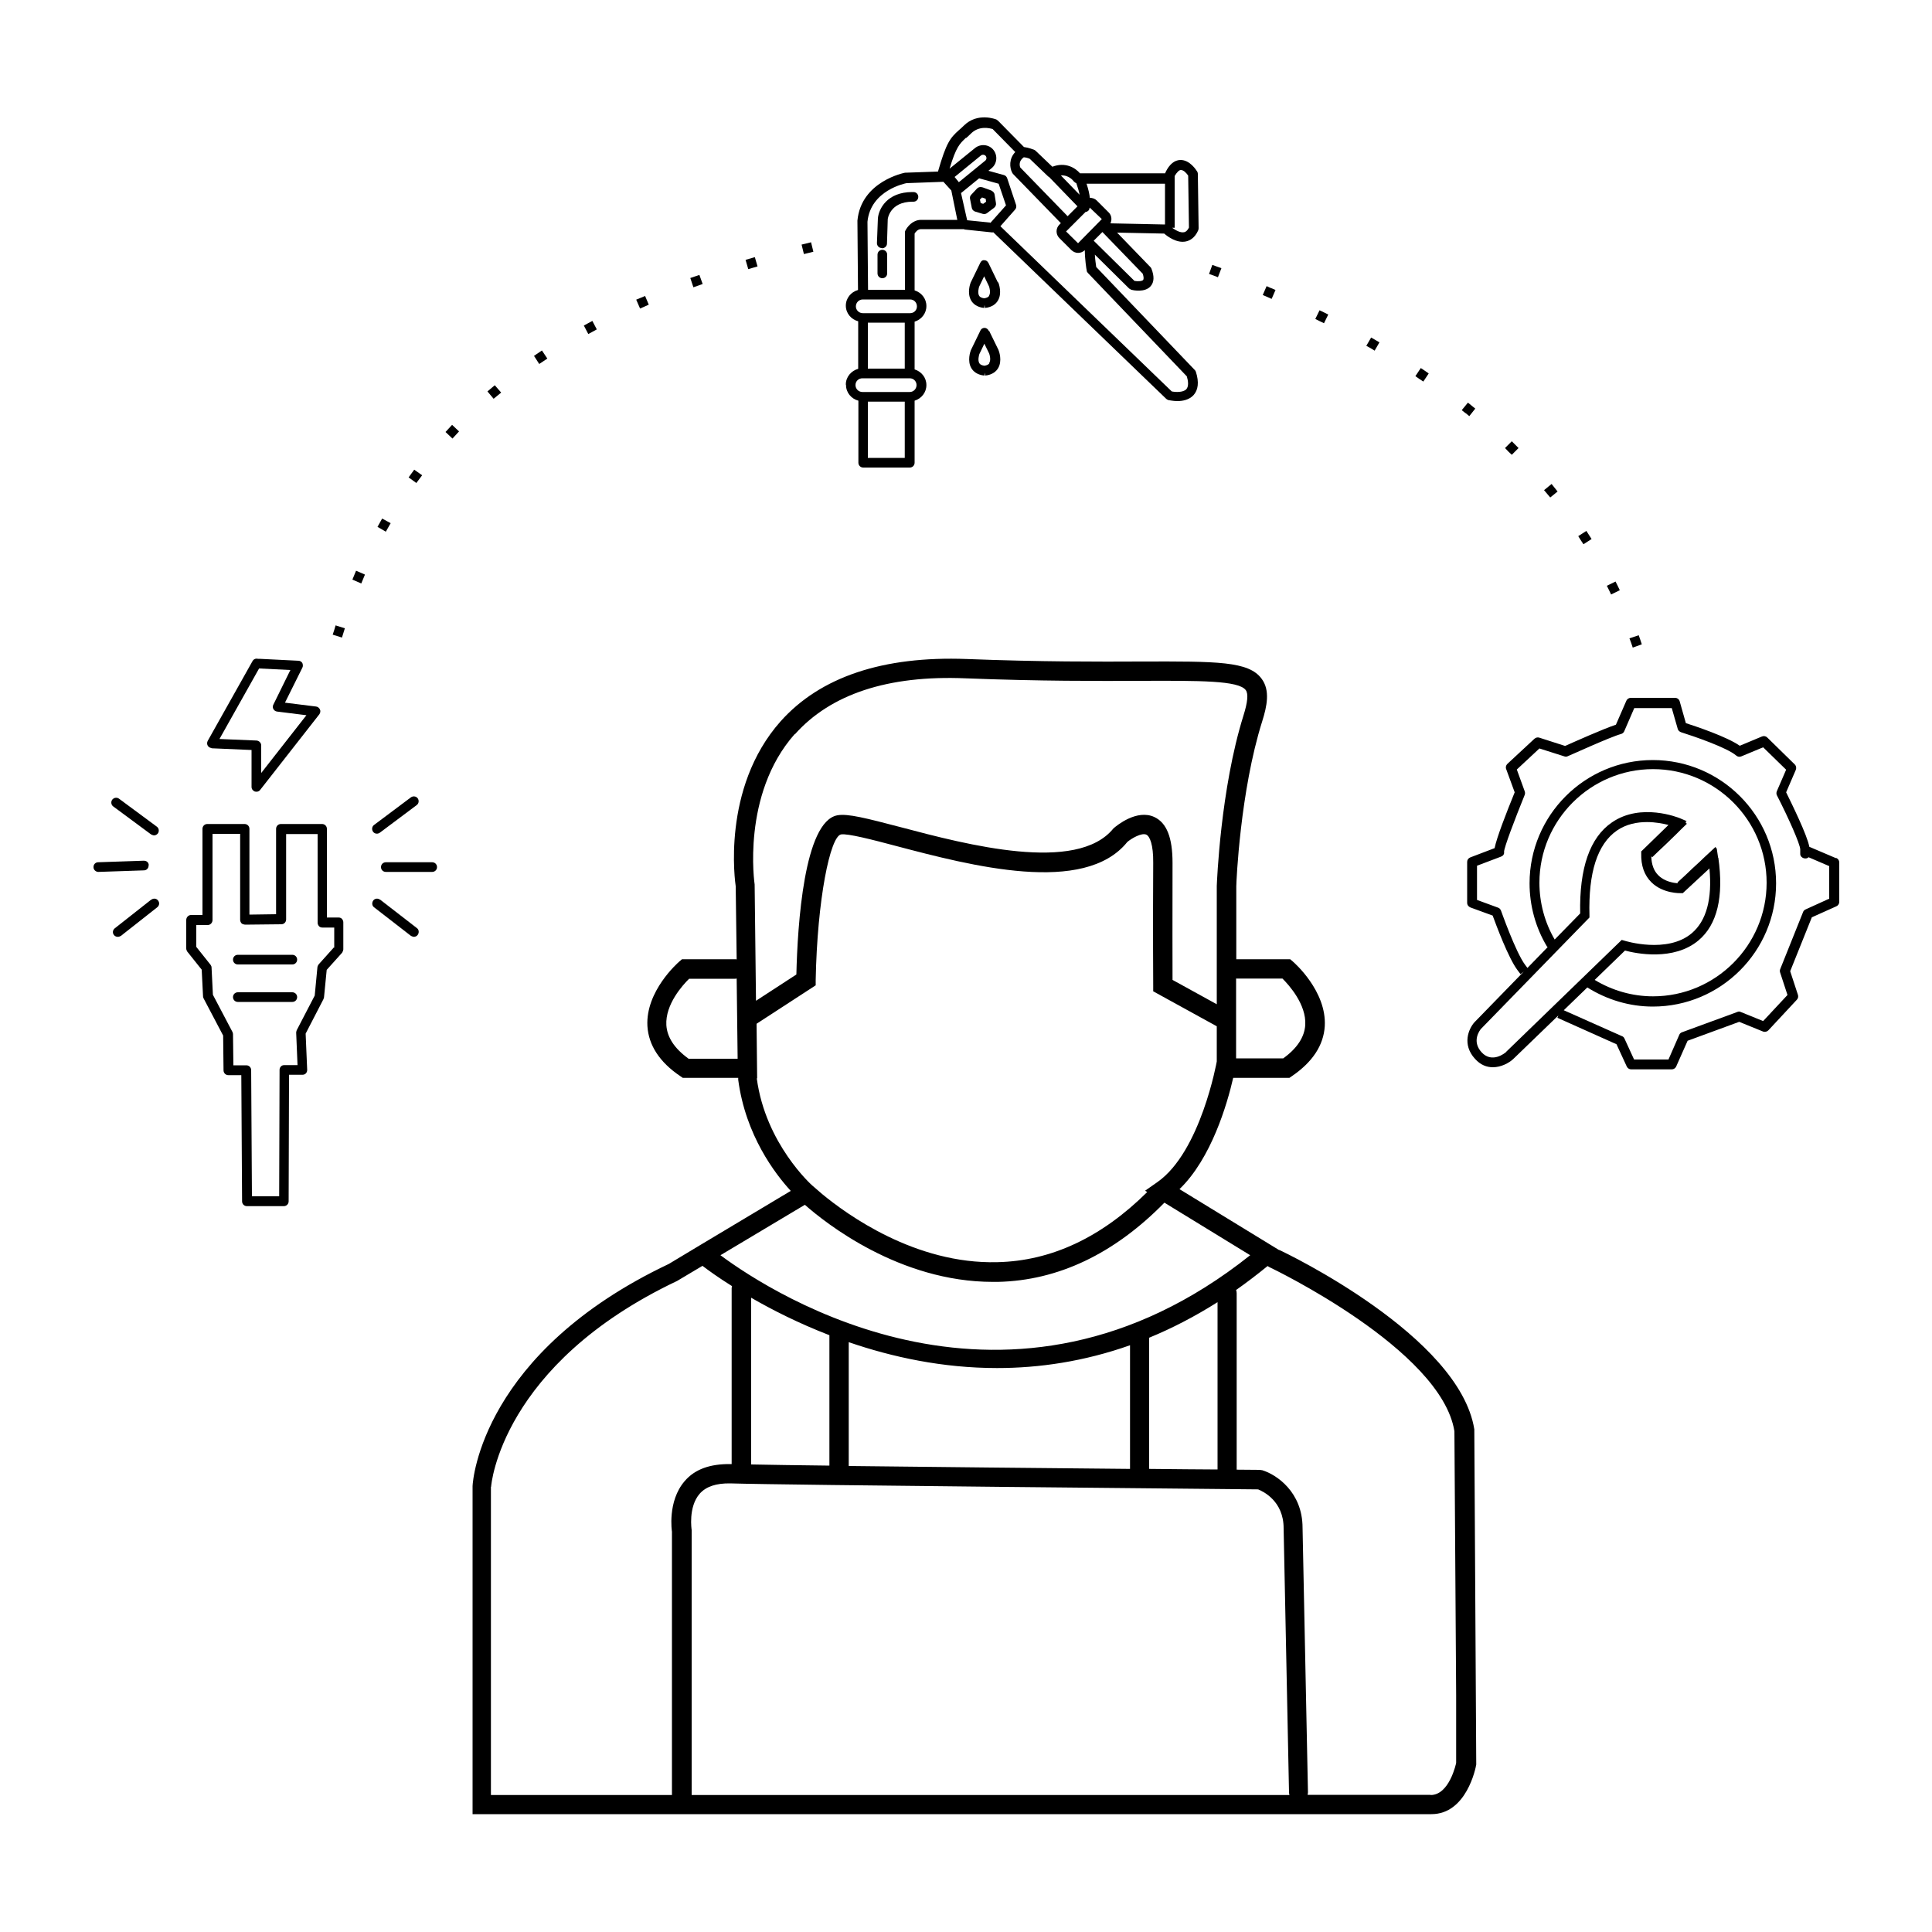 <?xml version="1.0" encoding="UTF-8"?><svg id="Layer_1" xmlns="http://www.w3.org/2000/svg" viewBox="0 0 100 100"><path d="M95.01,44.41l-1.36-.58c-.11-.61-.93-2.27-1.2-2.82l.5-1.16c.04-.1,.02-.21-.05-.28l-1.43-1.4c-.07-.07-.18-.09-.27-.05l-1.15,.48c-.67-.47-2.29-1.01-2.79-1.17l-.32-1.13c-.03-.11-.13-.18-.24-.18h-2.29c-.1,0-.19,.06-.23,.15l-.54,1.24c-.64,.21-2.23,.92-2.63,1.1l-1.34-.43c-.09-.03-.18,0-.25,.06l-1.4,1.3c-.07,.07-.1,.17-.06,.27l.44,1.2c-.44,1.08-.93,2.34-1.04,2.89l-1.26,.48c-.1,.04-.16,.13-.16,.23v2.12c0,.11,.07,.2,.17,.24l1.15,.42c.17,.46,.81,2.2,1.29,2.83l.15,.2,.17-.13-2.56,2.63c-.29,.33-.65,1.14,.04,1.89,.29,.32,.61,.43,.92,.43,.43,0,.83-.22,1.05-.42l2.34-2.26-.05,.12,3.06,1.37,.53,1.15c.04,.09,.13,.15,.23,.15h2.1c.1,0,.19-.06,.23-.15l.59-1.33,2.67-.98,1.23,.5c.1,.04,.21,.01,.28-.06l1.48-1.59c.06-.07,.08-.16,.05-.25l-.4-1.22,1.12-2.79,1.27-.57c.09-.04,.15-.13,.15-.23v-2.04c0-.1-.06-.19-.15-.23Zm-17.05,10.04c-.07,.06-.73,.6-1.27,.02-.54-.59-.08-1.16-.04-1.21l5.62-5.77v-.11c-.06-2.22,.41-3.69,1.42-4.39,.49-.34,1.05-.44,1.56-.44,.44,0,.84,.08,1.11,.15l-1.41,1.37v.1c-.02,.63,.16,1.14,.53,1.5,.6,.59,1.49,.56,1.53,.56h.09l1.38-1.28c.15,1.59-.16,2.71-.91,3.35-1.27,1.08-3.46,.4-3.49,.39l-.14-.04-5.99,5.8Zm10.97-10.05l-.07-.47h0l-.07-.09-.3,.28h0l-.27,.25h0l-.25,.24h0l-.37,.34h0l-.24,.23h0l-.17,.16h0l-.37,.34,.03,.04c-.23-.02-.69-.09-1.01-.41-.24-.23-.36-.57-.37-.99l.05,.05,.3-.29h0l.36-.34h0l.3-.29h0l.27-.26h0l.27-.27h0l.29-.28-.07-.08,.06-.06-.35-.15c-.08-.03-2.02-.82-3.52,.22-1.14,.78-1.69,2.37-1.64,4.71l-1.32,1.35c-.52-.89-.79-1.91-.79-2.94,0-3.24,2.64-5.88,5.88-5.88s5.88,2.64,5.88,5.88-2.64,5.88-5.88,5.88c-1.07,0-2.11-.3-3.02-.85l1.57-1.52c.55,.15,2.52,.56,3.81-.53,.96-.81,1.31-2.25,1.02-4.28Zm-1.14,.52h0l.13-.13h0l-.13,.13Zm-.92-2h0l-.29,.28h0l-.27,.27h0l-.27,.26h0l-.24,.23h0l1.07-1.04Zm7.8,3.6l-1.21,.55c-.06,.03-.11,.07-.13,.13l-1.19,2.97c-.02,.05-.02,.12,0,.17l.38,1.16-1.26,1.35-1.16-.47c-.06-.03-.12-.03-.18,0l-2.86,1.05c-.06,.02-.12,.07-.14,.13l-.56,1.28h-1.78l-.5-1.09c-.03-.06-.07-.1-.13-.12l-3.01-1.34,1.22-1.18c1.02,.64,2.19,.99,3.39,.99,3.52,0,6.38-2.86,6.38-6.38s-2.86-6.38-6.38-6.38-6.38,2.86-6.38,6.38c0,1.15,.31,2.29,.9,3.27,0,.02,.03,.02,.04,.03l-1.05,1.08-.12-.16c-.49-.65-1.24-2.79-1.25-2.81-.03-.07-.08-.13-.15-.15l-1.09-.4v-1.77l1.24-.47c.11-.04,.18-.13,.16-.25,0-.22,.55-1.67,1.07-2.95,.02-.06,.02-.12,0-.18l-.41-1.13,1.17-1.09,1.29,.41c.06,.02,.12,.02,.18-.01,.02,0,2.2-1,2.76-1.15,.07-.02,.13-.07,.16-.14l.52-1.2h1.94l.31,1.08c.02,.08,.09,.14,.17,.17,.64,.2,2.39,.8,2.86,1.21,.07,.06,.17,.08,.26,.04l1.13-.47,1.19,1.16-.48,1.11c-.03,.07-.03,.15,0,.21,.6,1.17,1.21,2.54,1.21,2.81v.23c0,.21,.3,.31,.43,.17l1.07,.46v1.71Z"/><path d="M7.82,46.57l-1.88,1.48c-.11,.09-.13,.24-.04,.35,.05,.06,.12,.09,.2,.09,.05,0,.11-.02,.16-.05l1.88-1.48c.11-.09,.13-.24,.04-.35-.08-.11-.24-.13-.35-.04Z"/><path d="M7.7,44.79c0-.14-.1-.24-.26-.24l-2.36,.08c-.14,0-.25,.12-.24,.26,0,.13,.12,.24,.25,.24h0l2.36-.08c.14,0,.25-.12,.24-.26Z"/><path d="M7.82,43.19s.1,.05,.15,.05c.08,0,.15-.04,.2-.1,.08-.11,.06-.27-.05-.35l-1.96-1.45c-.11-.08-.26-.06-.35,.05-.08,.11-.06,.27,.05,.35l1.96,1.45Z"/><path d="M17.53,47.49h-.61v-4.59c0-.14-.11-.25-.25-.25h-2.13c-.14,0-.25,.11-.25,.25v4.42l-1.38,.02v-4.44c0-.14-.11-.25-.25-.25h-1.93c-.14,0-.25,.11-.25,.25v4.46h-.59c-.14,0-.25,.12-.25,.26v1.47c0,.06,.02,.11,.05,.16l.75,.94,.07,1.39s.01,.07,.03,.1l1.01,1.92,.02,1.8c0,.14,.11,.25,.25,.25h.67l.04,6.53c0,.14,.11,.25,.25,.25h1.91c.14,0,.25-.11,.25-.25l.02-6.55h.69c.07,0,.13-.02,.18-.07,.05-.05,.07-.12,.07-.18l-.08-1.88,.92-1.78s.02-.06,.03-.09l.14-1.43,.8-.89s.06-.11,.06-.17v-1.4c0-.07-.03-.13-.07-.18-.05-.05-.11-.07-.18-.07Zm-.25,1.55l-.79,.88s-.06,.09-.06,.14l-.14,1.47-.93,1.79s-.03,.08-.03,.13l.07,1.68h-.68c-.07,0-.13,.02-.17,.06-.05,.05-.08,.11-.08,.18l-.02,6.55h-1.41l-.04-6.53c0-.14-.11-.25-.25-.25h-.67l-.02-1.62s-.01-.08-.03-.11l-1.01-1.92-.07-1.41c0-.05-.02-.1-.05-.14l-.74-.93v-1.13h.59c.14,0,.25-.12,.25-.26v-4.46h1.43v4.45c0,.07,.03,.13,.07,.18,.05,.05,.13,.06,.18,.07l1.88-.02c.14,0,.25-.11,.25-.25v-4.42h1.63v4.59c0,.07,.03,.13,.07,.18,.05,.05,.11,.07,.18,.07h.61v1.05Z"/><path d="M15.13,49.42h-2.82c-.14,0-.25,.11-.25,.25s.11,.25,.25,.25h2.82c.14,0,.25-.11,.25-.25s-.11-.25-.25-.25Z"/><path d="M15.13,51.36h-2.82c-.14,0-.25,.11-.25,.25s.11,.25,.25,.25h2.82c.14,0,.25-.11,.25-.25s-.11-.25-.25-.25Z"/><path d="M19.67,46.57c-.11-.09-.27-.07-.35,.04-.08,.11-.07,.27,.04,.35l1.91,1.48s.1,.05,.15,.05c.07,0,.15-.03,.2-.1,.08-.11,.07-.27-.04-.35l-1.91-1.48Z"/><path d="M22.37,44.63h-2.4c-.14,0-.25,.11-.25,.25s.11,.25,.25,.25h2.4c.14,0,.25-.11,.25-.25s-.11-.25-.25-.25Z"/><path d="M19.51,43.15c.05,0,.11-.02,.15-.05l1.91-1.43c.11-.08,.13-.24,.05-.35-.08-.11-.24-.13-.35-.05l-1.91,1.43c-.11,.08-.13,.24-.05,.35,.05,.07,.12,.1,.2,.1Z"/><path d="M10.94,38.73l2.08,.09v1.91c0,.11,.07,.2,.17,.24,.03,0,.05,.01,.08,.01,.08,0,.15-.03,.2-.1l3.06-3.91c.05-.07,.07-.17,.03-.25-.04-.08-.11-.14-.2-.15l-1.61-.2,.9-1.81c.04-.08,.03-.16,0-.24-.04-.07-.12-.12-.2-.12l-2.02-.1s-.05,0-.08,0c-.11-.03-.23,.02-.28,.12l-2.32,4.13c-.04,.08-.04,.17,0,.24,.04,.08,.12,.12,.21,.13Zm2.48-4.13l1.61,.08-.88,1.79c-.04,.07-.04,.16,0,.23,.04,.07,.11,.12,.19,.13l1.52,.19-2.34,2.99v-1.43c0-.13-.11-.24-.24-.25l-1.92-.08,2.05-3.65Z"/><path d="M43.79,19.93c0,.39,.27,.71,.64,.81v3.21c0,.14,.11,.25,.25,.25h2.41c.14,0,.25-.11,.25-.25v-3.21c.35-.11,.61-.42,.61-.81s-.26-.7-.61-.81v-2.47c.35-.11,.61-.42,.61-.81s-.26-.7-.61-.81v-2.94c.05-.08,.16-.23,.33-.23h2.2s.01,0,.02,0c.02,0,.02,.02,.04,.02l1.42,.15h.03s.02-.01,.03-.01l8.96,8.63s.07,.05,.11,.06c.04,0,.23,.05,.46,.05,.27,0,.6-.06,.83-.3,.25-.27,.3-.68,.13-1.21-.01-.04-.03-.07-.06-.1l-5.1-5.33c-.02-.16-.06-.4-.07-.64l1.77,1.75s.07,.05,.12,.07c.07,.02,.7,.16,1-.19,.18-.21,.19-.51,.04-.9-.01-.03-.03-.06-.05-.08l-1.73-1.79,2.44,.05c.18,.16,.65,.5,1.11,.41,.2-.04,.47-.17,.65-.58,.01-.03,.02-.07,.02-.11l-.04-2.82s-.01-.09-.04-.12c-.04-.06-.37-.6-.87-.59-.3,.01-.56,.22-.76,.63,0,.02-.02,.04-.02,.06h-4.41c-.24-.28-.75-.6-1.43-.34l-.87-.83s-.05-.04-.08-.05c-.03-.01-.28-.11-.52-.14l-1.34-1.36s-.05-.04-.08-.06c-.04-.02-.98-.39-1.69,.31-.09,.09-.18,.17-.25,.23-.46,.41-.66,.65-1.09,2.15l-1.71,.06s-2.27,.43-2.46,2.48l.03,3.59c-.36,.1-.63,.42-.63,.81s.27,.71,.64,.81v2.46c-.36,.1-.64,.42-.64,.81Zm3.04,3.77h-1.91v-2.91h1.91v2.91Zm.61-3.77c0,.2-.16,.36-.35,.36h-2.45c-.2,0-.36-.16-.36-.36s.16-.35,.36-.35h2.45c.2,0,.35,.16,.35,.35Zm-2.52-3.23h1.91v2.38h-1.91v-2.38Zm6.33-5.18l-1.19-.12-.32-1.42s.02,0,.02,0l.92-.75,1.01,.28,.38,1.12-.81,.91Zm-.26-3.2l-1.36,1.11-.22-.27,1.36-1.11c.07-.06,.19-.05,.25,.02,.06,.08,.05,.19-.03,.25Zm8.15,5.83c.07,.19,.06,.3,.03,.34-.06,.07-.28,.08-.45,.05l-2.11-2.08,.45-.45,2.07,2.14Zm-2.96-3.18s.02,0,.03,0c.09-.02,.16-.08,.18-.17,0-.01,0-.03,.01-.05h.01l.62,.59-1.23,1.25-.62-.61,1-1Zm1.3,.58c.08-.18,.06-.4-.09-.55l-.62-.62c-.1-.1-.23-.14-.36-.14-.02-.19-.07-.43-.17-.73h4.06v2.11l-2.82-.06Zm3.64-2.75c.15,0,.29,.16,.38,.29l.04,2.69c-.11,.21-.22,.24-.26,.24-.19,.04-.44-.11-.61-.23h.13v-2.68c.12-.2,.23-.31,.32-.31Zm-5.54,.59s.08,.08,.13,.09c.08,.23,.14,.44,.17,.6l-.97-1c.41-.03,.64,.27,.67,.31Zm-1.32-.25s.03,.01,.04,.02h0l1.47,1.52-.51,.51-2.45-2.52c-.04-.09-.09-.34,.18-.53,.11,.01,.23,.04,.31,.08l.96,.92Zm-4.26-1.99c.08-.07,.17-.15,.27-.25,.41-.4,.95-.27,1.11-.22l1.17,1.19c-.33,.34-.3,.8-.16,1.07,.01,.02,.03,.04,.04,.06l2.48,2.55-.08,.08c-.19,.19-.19,.5,0,.69l.62,.62c.09,.09,.22,.15,.35,.15s.25-.05,.35-.14h0c0,.44,.08,.99,.1,1.06,0,.05,.03,.09,.07,.13l5.11,5.34c.07,.23,.11,.52-.03,.67-.17,.17-.56,.15-.75,.11l-8.87-8.55,.76-.86c.06-.07,.08-.16,.05-.25l-.46-1.38c-.03-.08-.09-.14-.17-.16l-.8-.22,.16-.13c.29-.23,.33-.66,.1-.95-.23-.29-.66-.33-.95-.1l-1.32,1.07c.34-1.13,.52-1.29,.85-1.6Zm-3.08,2.33l1.91-.07,.41,.45,.31,1.52h-1.89c-.43,.01-.7,.36-.8,.56-.02,.03-.02,.07-.02,.11v2.95h-1.91l-.03-3.52c.16-1.64,1.97-1.99,2.02-2Zm-2.62,6.38c0-.2,.16-.36,.36-.36h2.45c.2,0,.35,.16,.35,.36s-.16,.35-.35,.35h-2.45c-.2,0-.36-.16-.36-.35Z"/><path d="M45.66,12.85h0c.13,0,.25-.11,.25-.24l.04-1.27s.1-.9,1.28-.9c.02,0,.03,0,.05,0,.14,0,.25-.11,.25-.25,0-.14-.11-.25-.25-.25h-.06c-1.31,0-1.74,.88-1.78,1.36l-.05,1.28c0,.14,.1,.25,.24,.26Z"/><path d="M45.67,14.4c.14,0,.25-.11,.25-.25v-.97c0-.14-.11-.25-.25-.25s-.25,.11-.25,.25v.97c0,.14,.11,.25,.25,.25Z"/><path d="M51.33,9.87l-.46-.17s-.07-.01-.1-.02c-.08,0-.14,.02-.2,.08l-.3,.32c-.06,.06-.08,.14-.06,.22l.09,.46c.02,.09,.08,.16,.17,.19l.4,.12s.05,.01,.07,.01c.05,0,.11-.02,.15-.05l.37-.28c.07-.06,.11-.15,.09-.24l-.07-.44c-.01-.09-.08-.16-.16-.2Zm-.44,.68l-.13-.04-.04-.18,.11-.11,.19,.07,.02,.15-.15,.11Z"/><path d="M51.65,14.62l-.45-.93-.02-.05s-.02-.02-.02-.03h0c-.04-.08-.11-.14-.2-.14-.11-.02-.18,.05-.22,.13h0l-.5,1.03c-.02,.05-.2,.54,.03,.93,.09,.15,.28,.34,.67,.38l.02-.16,.02,.16c.39-.04,.58-.23,.67-.38,.23-.38,.05-.87,.02-.95Zm-.45,.69c-.04,.07-.13,.11-.26,.13-.13-.02-.22-.06-.26-.13-.09-.15-.02-.41,0-.47l.26-.54,.25,.52c.03,.08,.1,.34,0,.49Z"/><path d="M51.19,17.14s-.02-.02-.02-.03h0c-.04-.08-.11-.13-.2-.14-.11,0-.18,.05-.22,.13h0l-.5,1.03c-.02,.05-.2,.55,.03,.93,.09,.15,.28,.34,.67,.38l.02-.15,.02,.15c.39-.04,.58-.23,.67-.38,.23-.38,.05-.88,.02-.95l-.45-.92-.02-.05Zm.02,1.66c-.04,.07-.13,.11-.26,.13-.13-.02-.22-.06-.26-.13-.09-.15-.02-.41,0-.47l.26-.54,.25,.51c.03,.08,.1,.34,0,.49Z"/><path d="M23.06,22.36l.36,.34,.34-.37-.36-.34-.34,.37Z"/><path d="M21.85,24.6l-.41-.29-.29,.4,.4,.29,.3-.4Z"/><path d="M20.22,27.08l-.44-.24-.24,.43,.43,.25,.25-.44Z"/><path d="M28.33,18.56l-.28-.42-.41,.28,.27,.42,.42-.28Z"/><path d="M41.86,13.09l.24-.06-.12-.49-.24,.06-.25,.06,.12,.49,.25-.06Z"/><path d="M17.3,32.61l-.08,.24,.48,.15,.15-.48-.48-.15-.07,.24Z"/><path d="M25.94,20.32l-.33-.38-.38,.32,.32,.38,.39-.32Z"/><path d="M18.24,30l.46,.2,.19-.46-.46-.2-.19,.46Z"/><path d="M36.37,14.7l-.17-.47-.47,.16,.16,.48,.48-.17Z"/><path d="M38.97,13.86l.24-.07-.14-.48-.24,.07-.24,.07,.14,.48,.24-.07Z"/><path d="M30.89,17.05l-.23-.44-.22,.12-.22,.12,.23,.44,.44-.24Z"/><path d="M33.58,15.77l-.19-.45-.46,.19,.2,.46,.45-.2Z"/><path d="M80.24,25.75l.38-.31-.31-.39-.39,.32,.16,.19,.16,.19Z"/><path d="M81.96,28.17l.42-.27-.27-.42-.42,.27,.13,.21,.14,.21Z"/><path d="M75.86,21.38l.19,.16,.31-.39-.38-.31-.32,.39,.2,.16h0Z"/><path d="M84.51,33.52l.47-.17-.08-.24-.08-.23-.48,.16,.09,.24,.08,.24Z"/><path d="M83.39,30.77l.45-.22-.11-.23-.11-.22-.45,.22,.11,.22,.11,.23Z"/><path d="M78.25,23.54l.35-.35-.35-.35-.35,.35,.17,.18,.18,.17Z"/><path d="M63.04,14.35l.18-.47-.23-.08h0l-.24-.09-.17,.47,.23,.08,.23,.09Z"/><path d="M73.67,19.75l.28-.42-.2-.14h0l-.21-.14-.28,.42,.2,.14,.21,.14Z"/><path d="M65.82,15.47l.2-.46-.23-.1h-.01l-.22-.1-.2,.46,.23,.1,.23,.1Z"/><path d="M68.53,16.73l.22-.45-.22-.11-.23-.11-.22,.45,.22,.11,.23,.11Z"/><path d="M71.15,18.15l.25-.43-.43-.25-.25,.43,.22,.12,.21,.13Z"/><path d="M66.2,64.7l-5.15-3.15c1.65-1.59,2.47-4.41,2.78-5.76h2.91l.13-.09c1.07-.73,1.64-1.6,1.7-2.59,.1-1.81-1.58-3.28-1.65-3.34l-.14-.12h-2.79v-3.77c0-.22,.2-4.93,1.34-8.54,.25-.79,.42-1.61-.03-2.21-.67-.91-2.3-.9-6.23-.89-2.19,.01-5.18,.02-9.04-.13-4.32-.16-7.57,.92-9.63,3.23-3.08,3.47-2.34,8.39-2.32,8.53l.05,3.79s-.03-.01-.05-.01h-2.78l-.14,.12c-.07,.06-1.75,1.53-1.65,3.34,.06,.99,.63,1.87,1.7,2.59l.13,.09h2.87v.1c.38,2.88,1.92,4.88,2.72,5.75l-4.73,2.83h0l-1.58,.95c-9.66,4.58-10.15,11.19-10.16,11.5v16.98h49.63c1.81,0,2.29-2.37,2.32-2.57l-.1-17.35c-.77-4.83-9.76-9.13-10.09-9.28Zm-2.21-14.05h2.39c.34,.34,1.24,1.34,1.18,2.4-.04,.63-.42,1.21-1.14,1.73h-2.44v-4.14h0Zm-22.85-12.64c1.85-2.08,4.82-3.07,8.84-2.9,3.87,.15,6.88,.14,9.08,.13,3.04-.01,5.05-.02,5.42,.48,.14,.19,.1,.62-.12,1.32-1.19,3.81-1.37,8.61-1.38,8.81v6.13l-2.29-1.26c0-.84-.01-3.35,0-6.06,0-1.3-.3-2.07-.94-2.37-.9-.42-1.94,.43-2.12,.59-1.89,2.34-7.59,.84-10.99-.06-1.8-.47-2.76-.72-3.3-.62-1.72,.32-2.06,5.67-2.12,8.24l-2.09,1.36-.07-6.02s-.7-4.65,2.07-7.78Zm-5.51,16.78c-.72-.52-1.1-1.1-1.14-1.73-.06-1.07,.84-2.07,1.18-2.4h2.39s.04-.01,.07-.01l.05,4.15h-2.55Zm3.56,1.03l-.03-2.83,3.06-1.99v-.27c.08-4.19,.75-7.43,1.31-7.54,.34-.06,1.62,.27,2.86,.6,3.87,1.02,9.73,2.56,11.96-.21,.21-.18,.74-.49,.98-.38,.18,.08,.37,.51,.36,1.46-.02,3.33,0,6.36,0,6.36v.29l3.29,1.81v1.82s-.83,4.68-3.08,6.25l-.63,.44,.11,.07c-2.36,2.34-4.96,3.57-7.76,3.63-4.25,.11-7.8-2.48-9.07-3.53h0l-.52-.45s-2.41-2.14-2.86-5.54Zm2.47,6.54c1.05,.93,4.89,3.99,9.73,3.99,.09,0,.17,0,.26,0,3.13-.07,6.03-1.46,8.62-4.1l4.44,2.72c-12.45,9.91-24.66,2.05-27.42,0l4.37-2.61Zm-5.86,16.83s-.19-1.19,.42-1.88c.33-.37,.85-.54,1.57-.53,2.91,.09,25.75,.29,27.33,.31,.27,.11,1.32,.61,1.32,2.01l.28,13.7s.01,.07,.02,.11h-30.94v-13.72Zm7.13-10.08v6.75c-1.68-.02-3.09-.04-4.05-.06v-8.63c1.09,.63,2.45,1.32,4.05,1.94Zm1,6.76v-6.4c2.24,.77,4.85,1.34,7.68,1.34,2.18,0,4.5-.34,6.88-1.18v6.4c-4.43-.04-10.19-.1-14.55-.15Zm15.55,.16v-6.79c1.17-.48,2.35-1.09,3.54-1.84v8.66c-.95,0-2.16-.02-3.54-.03Zm-34.06,.92c0-.06,.5-6.32,9.63-10.65l1.31-.78c.29,.22,.81,.6,1.53,1.05,0,.03-.02,.06-.02,.09v9.12h-.07c-1.04-.01-1.83,.26-2.36,.88-.91,1.05-.66,2.62-.66,2.62v13.63h-9.37v-15.95Zm48.63,15.95h-6.37s.02-.08,.02-.13l-.28-13.69c0-1.86-1.36-2.76-2.08-2.98l-.14-.02s-.46,0-1.19-.01v-9.13c0-.06-.01-.12-.03-.17,.54-.38,1.09-.8,1.63-1.24l.1,.06c.09,.04,8.89,4.25,9.57,8.49l.09,13.65v3.52s-.34,1.66-1.32,1.66Z"/></svg>